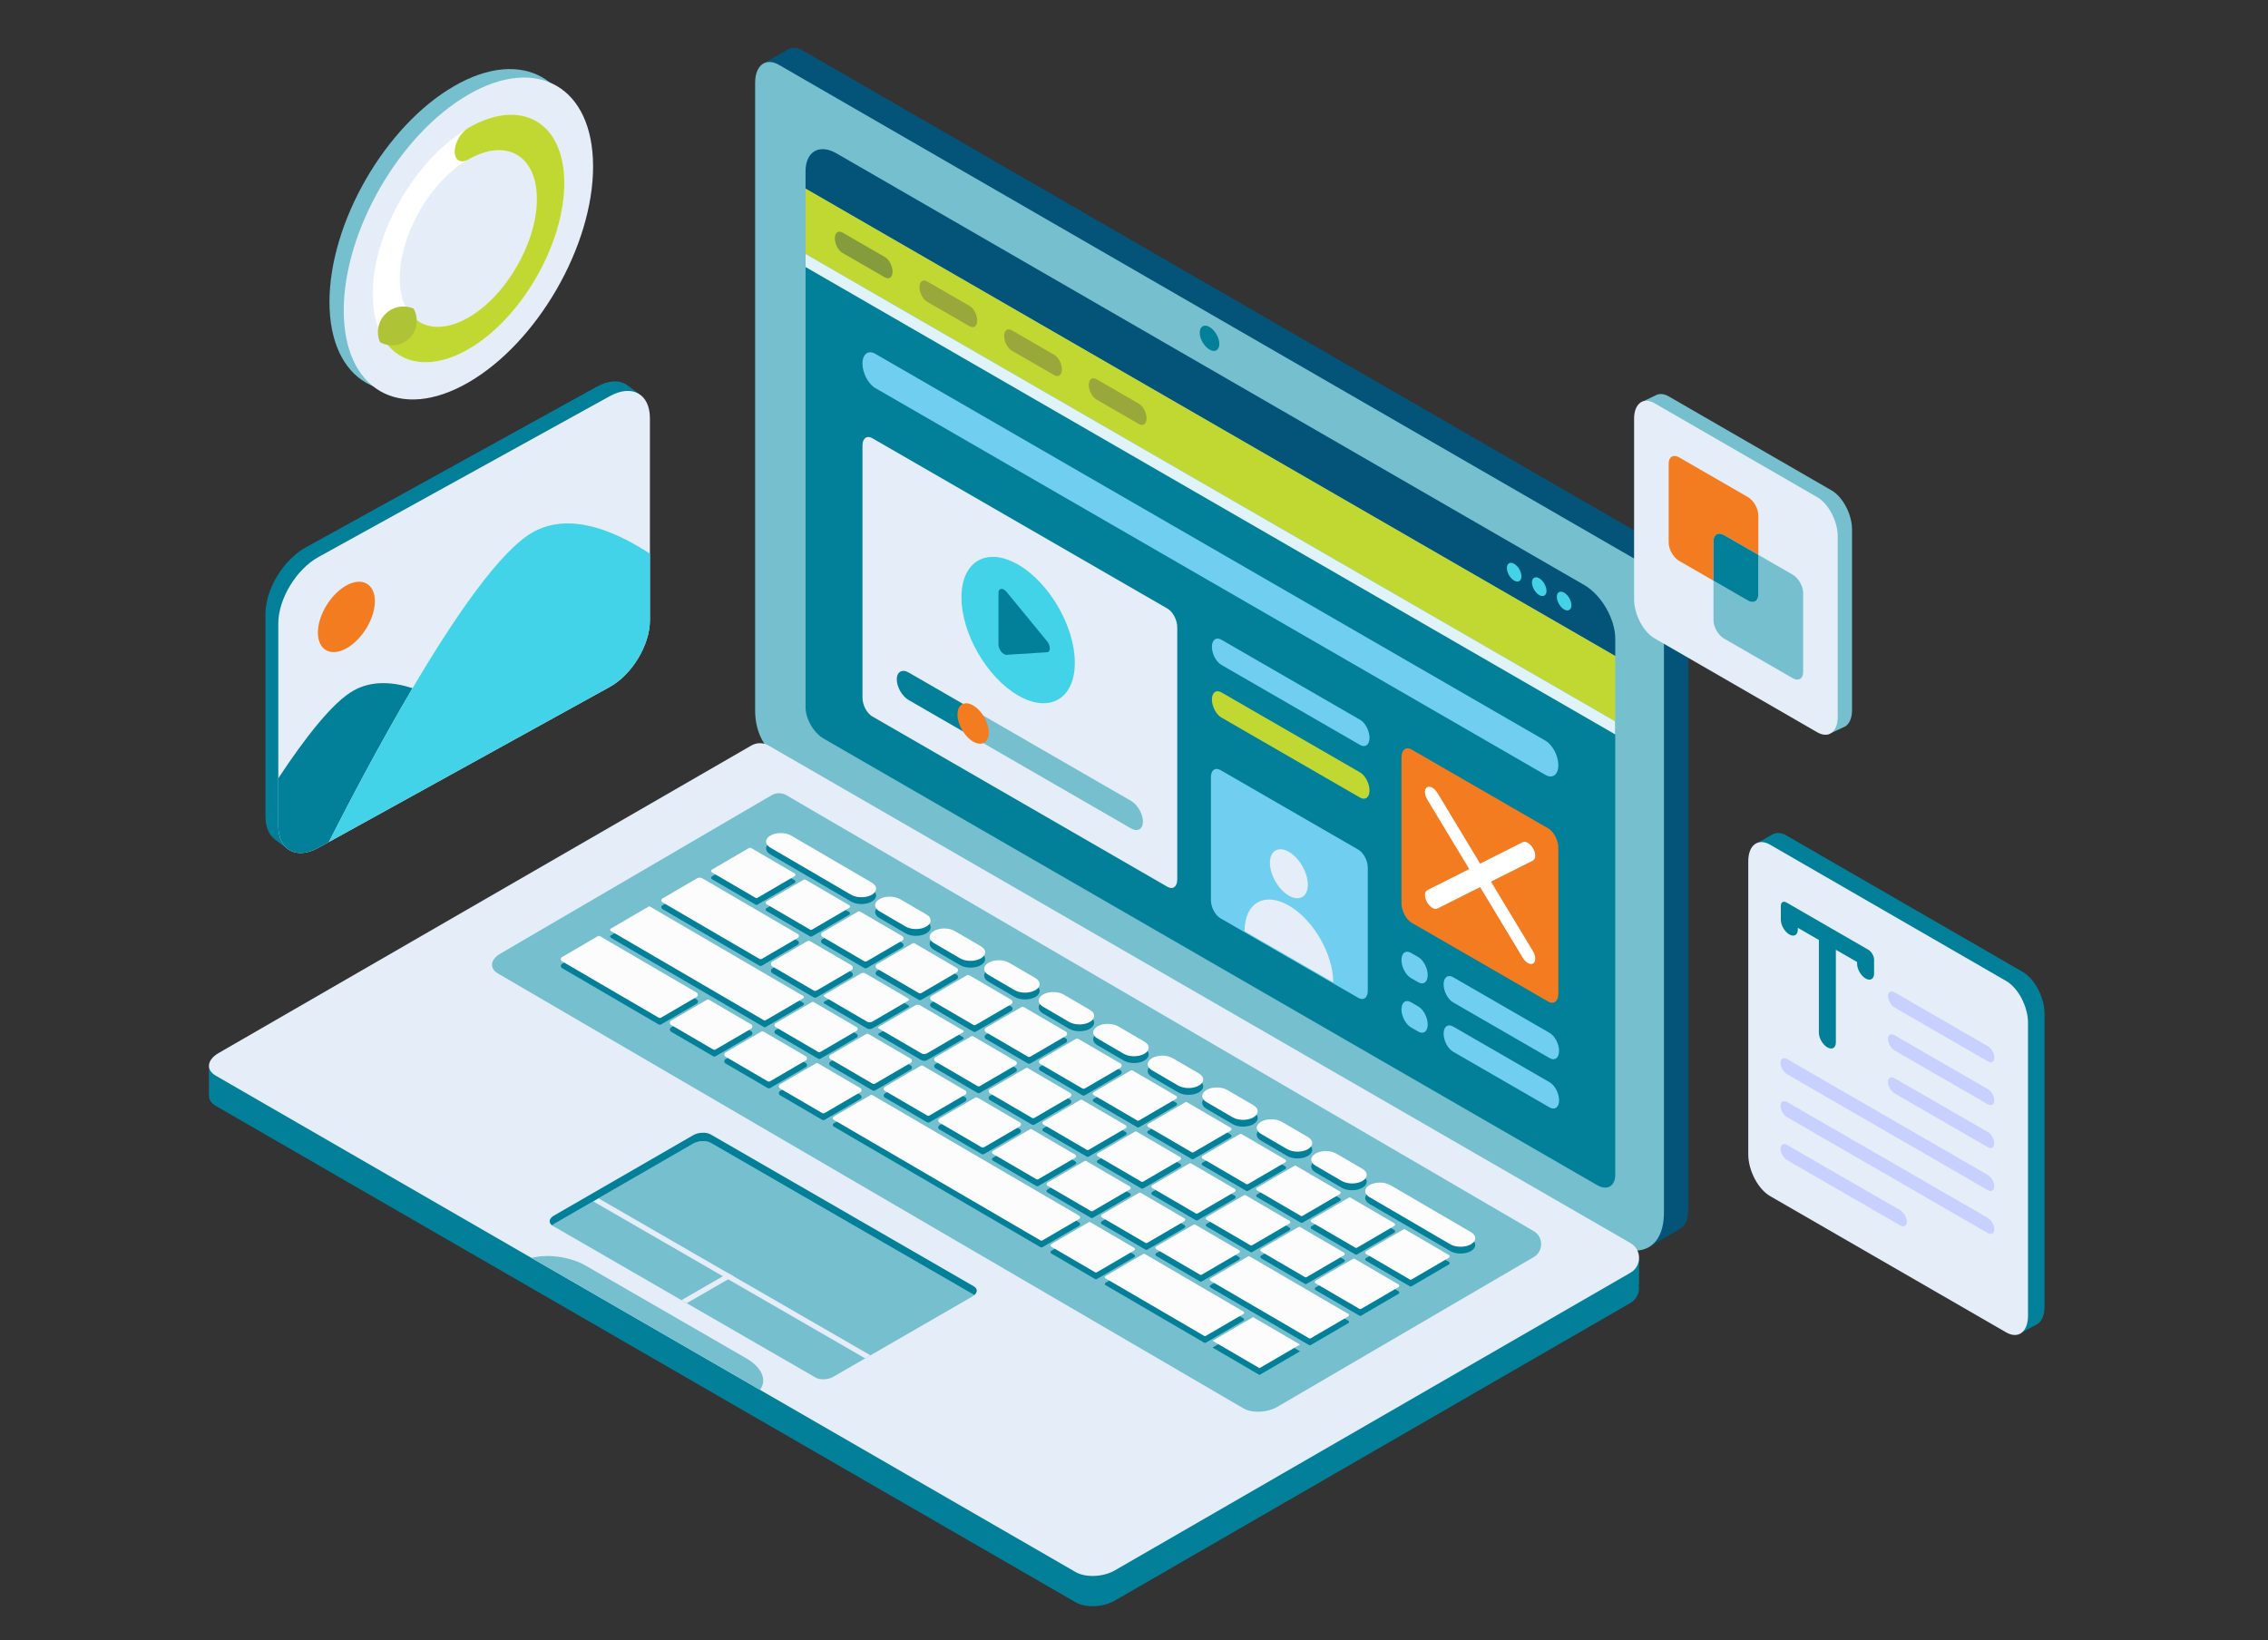 <svg xmlns="http://www.w3.org/2000/svg" id="Layer_1" data-name="Layer 1" viewBox="0 0 794.874 574.886"><rect x="0" y="0" width="794.874" height="574.886" fill="#333333" stroke="none"/><defs><style>      .cls-1 {        fill: #99a83a;      }      .cls-2 {        fill: #028099;      }      .cls-3 {        fill: #e5edf9;      }      .cls-4 {        fill: #035478;      }      .cls-5 {        fill: #fcfcfd;      }      .cls-6 {        fill: #f47c20;      }      .cls-7 {        fill: #849c3c;      }      .cls-8 {        fill: #e0f3f8;      }      .cls-9 {        fill: #fff;      }      .cls-10 {        fill: #76bfce;      }      .cls-11 {        fill: #c7d0ff;      }      .cls-12 {        fill: #70cff1;      }      .cls-13 {        fill: #aec436;      }      .cls-14 {        fill: #43d3e8;      }      .cls-15 {        fill: #c1d832;      }    </style></defs><g><g><path class="cls-4" d="M583.404,192.068L281.532,17.783c-2.037-1.176-3.901-1.273-5.348-.488l-.001-.002-8.93,5.166,10.382,9.847v180.57h0v20.721c0,12.877,8.762,26.824,19.572,33.065l27.573,15.919,13.583,7.842,32.605,18.825,66.951,38.654,4.383,2.531,29.829,17.222,9.022,5.209,4.561,2.634,56.57,32.66,11.704,6.758,15.985,9.229,8.001,12.943,10.424-6.107-.002-.015c3.391-1.857,3.329-4.641,3.329-10.922l0-20.72v-191.356c0-6.127-3.725-13.245-8.321-15.899Z"></path><path class="cls-10" d="M574.846,197.01L272.975,22.724c-4.595-2.653-8.321.163-8.321,6.29l-0,191.356-0,28.549c0,12.876,8.763,18.995,19.572,25.236l27.573,15.92,13.583,7.842,32.605,18.824,66.951,38.654,4.383,2.53,29.829,17.222,9.022,5.209,4.561,2.634,56.57,32.66,34.292,19.799c10.809,6.241,19.572,2.412,19.572-10.465v-20.72h0v-191.355c0-6.128-3.725-13.246-8.321-15.899Z"></path><path class="cls-2" d="M427.345,120.561c0,2.191-1.538,3.078-3.435,1.983-1.897-1.095-3.435-3.759-3.435-5.95s1.538-3.078,3.435-1.983c1.897,1.095,3.435,3.759,3.435,5.95Z"></path><path class="cls-2" d="M574.446,441.501l-22.079-2.989-283.035-163.411c-1.853-1.07-4.135-1.07-5.987,0l-174.371,100.673-15.737-2.131v10.486l.009.005c-.025,1.309.744,2.564,2.36,3.496l301.38,174.001c3.511,2.027,9.644,1.773,13.699-.568l180.769-104.367c2.418-1.396,3.361-4.057,2.85-6.453l.143-.086v-8.658Z"></path><path class="cls-3" d="M571.453,435.735l-54.693-31.578-87.511-50.524-74.655-43.101-85.261-49.226c-1.853-1.07-4.135-1.07-5.988,0l-75.773,43.748-66.641,38.475-44.342,25.6c-4.055,2.341-4.495,5.882-.984,7.909l23.285,13.443,101.201,58.429,176.894,102.129c3.511,2.028,9.644,1.773,13.699-.568l156.221-90.194,24.548-14.173c3.992-2.305,3.992-8.065,0-10.37Z"></path><path class="cls-10" d="M285.841,482.862c1.584.914,4.349.799,6.177-.256l48.804-28.177c.248-.144.461-.299.649-.459-.07-.049-.126-.104-.206-.15l-92.151-53.204c-1.584-.914-4.349-.799-6.177.256l-48.804,28.177c-.248.144-.461.298-.649.459.07.049.126.104.205.15l92.152,53.204Z"></path><path class="cls-10" d="M261.565,476.128l-56.208-32.452c-5.444-3.143-13.161-4.256-19.106-2.755h0l80.087,46.238h0c2.599-3.433.671-7.888-4.773-11.031Z"></path><g><polygon class="cls-3" points="305.073 475.069 207.187 418.554 205.336 419.623 303.221 476.138 305.073 475.069"></polygon><polygon class="cls-3" points="240.691 456.794 257.056 447.346 255.204 446.277 238.84 455.725 240.691 456.794"></polygon></g><path class="cls-2" d="M194.133,429.049l48.804-28.177c1.828-1.056,4.594-1.17,6.177-.256l92.151,53.204c.08.046.135.101.206.15,1.194-1.02,1.163-2.318-.206-3.108l-92.151-53.204c-1.584-.914-4.349-.8-6.177.256l-48.804,28.177c-1.736,1.003-1.982,2.486-.649,3.417.188-.161.4-.315.649-.459Z"></path><g><path class="cls-10" d="M537.536,431.545l-261.909-152.804c-1.606-.937-3.584-.937-5.191,0l-95.093,55.542c-3.515,2.051-3.897,5.153-.853,6.929l261.267,152.429c3.043,1.776,8.361,1.553,11.876-.497l89.903-52.514c3.46-2.019,3.46-7.066,0-9.085Z"></path><g><g><path class="cls-2" d="M477.504,416.324c2.008-1.171,2.008-3.07 0-4.242l-9.181-5.357c-2.008-1.171-5.263-1.171-7.271 0-2.008,1.171-2.008,3.07-0,4.242l9.181,5.357c2.008,1.171,5.263,1.171,7.271-0Z"></path><path class="cls-2" d="M420.188,382.885c2.008-1.171,2.007-3.071-0-4.242l-9.181-5.357c-2.008-1.171-5.264-1.172-7.271-0-2.008,1.171-2.007,3.071 0,4.242l9.181,5.357c2.008,1.171,5.264,1.172,7.271 0Z"></path><path class="cls-2" d="M439.293,394.031c2.008-1.171,2.007-3.071-0-4.242l-9.181-5.357c-2.008-1.171-5.264-1.172-7.271-0-2.008,1.171-2.007,3.071 0,4.242l9.181,5.357c2.008,1.171,5.264,1.172,7.271 0Z"></path><path class="cls-2" d="M458.398,405.178c2.008-1.171,2.007-3.071 0-4.242l-9.182-5.357c-2.008-1.171-5.263-1.171-7.271 0-2.008,1.171-2.008,3.07-0,4.242l9.182,5.357c2.007,1.171,5.263,1.171,7.271-0Z"></path><path class="cls-2" d="M324.66,327.152c2.008-1.171,2.007-3.071-0-4.242l-9.181-5.356c-2.008-1.171-5.264-1.172-7.271-0-2.008,1.171-2.007,3.071 0,4.242l9.181,5.356c2.008,1.171,5.264,1.172,7.271 0Z"></path><path class="cls-2" d="M285.467,308.527l2.486,1.451,10.331,6.027c2.007,1.171,5.263,1.171,7.271-0,2.008-1.171,2.007-3.071 0-4.242l-10.331-6.027-2.486-1.451-15.469-9.025c-2.008-1.171-5.264-1.172-7.271-0-2.008,1.171-2.007,3.071 0,4.242l12.816,7.477,2.654,1.548Z"></path><path class="cls-2" d="M362.871,349.445c2.008-1.171,2.008-3.07 0-4.242l-9.181-5.357c-2.008-1.171-5.263-1.171-7.271 0-2.008,1.171-2.008,3.07-0,4.242l9.181,5.357c2.008,1.171,5.263,1.171,7.271-0Z"></path><path class="cls-2" d="M343.766,338.298c2.008-1.171,2.007-3.071 0-4.242l-9.181-5.357c-2.008-1.171-5.264-1.172-7.271-0-2.008,1.171-2.007,3.071 0,4.242l9.181,5.357c2.007,1.171,5.263,1.171,7.271-0Z"></path><path class="cls-2" d="M401.083,371.738c2.008-1.171,2.007-3.071-0-4.242l-9.182-5.357c-2.007-1.171-5.263-1.171-7.271 0-2.008,1.171-2.007,3.071-0,4.242l9.182,5.357c2.008,1.171,5.264,1.172,7.271 0Z"></path><path class="cls-2" d="M381.976,360.591c2.008-1.171,2.008-3.07 0-4.242l-9.181-5.357c-2.008-1.171-5.263-1.171-7.271 0-2.008,1.171-2.008,3.07-0,4.242l9.181,5.357c2.008,1.171,5.263,1.171,7.271-0Z"></path><path class="cls-2" d="M515.535,438.513c2.008-1.171,2.007-3.071-0-4.242l-9.238-5.39-3.578-2.088-15.47-9.026c-2.007-1.171-5.263-1.171-7.271 0-2.008,1.171-2.007,3.071-0,4.242l12.817,7.478,2.653,1.548,3.578,2.088,9.238,5.39c2.008,1.171,5.264,1.172,7.271 0Z"></path><path class="cls-2" d="M488.709,431.158l-15.412-8.992c-.163-.095-.365-.095-.528,0l-13.151,7.673c-.347.202-.347.703,0,.906l15.412,8.992c.163.095.365.095.528,0l13.151-7.673c.347-.202.347-.703,0-.906Z"></path><path class="cls-2" d="M469.604,420.012l-15.411-8.991c-.163-.095-.365-.095-.528,0l-13.151,7.673c-.347.202-.347.703,0,.906l15.411,8.991c.163.095.365.095.528,0l13.151-7.673c.347-.202.347-.703,0-.906Z"></path><path class="cls-2" d="M373.529,363.959l-14.678-8.563c-.278-.162-.623-.162-.901,0l-12.418,7.245c-.591.345-.591,1.199,0,1.544l14.678,8.563c.278.162.623.162.901,0l12.418-7.245c.591-.345.591-1.199,0-1.544Z"></path><path class="cls-2" d="M326.427,353.039l14.678,8.563c.278.162.623.162.901,0l12.418-7.245c.591-.345.591-1.199,0-1.544l-14.678-8.563c-.278-.162-.623-.162-.901,0l-12.418,7.245c-.591.345-.591,1.199,0,1.544Z"></path><path class="cls-2" d="M268.596,319.299l15.368,8.966c.17.099.38.099.551,0l13.108-7.647c.361-.211.361-.733,0-.944l-15.368-8.966c-.17-.099-.38-.099-.551,0l-13.108,7.647c-.361.211-.361.733,0,.944Z"></path><path class="cls-2" d="M402.356,397.337l15.339,8.949c.175.102.391.102.566,0l13.078-7.63c.371-.217.371-.753,0-.97l-15.339-8.949c-.175-.102-.391-.102-.566,0l-13.078,7.63c-.371.217-.371.753,0,.97Z"></path><path class="cls-2" d="M421.462,408.484l15.338,8.949c.175.102.391.102.566,0l13.078-7.63c.371-.217.371-.753,0-.97l-15.338-8.949c-.175-.102-.391-.102-.566,0l-13.078,7.63c-.371.217-.371.753,0,.97Z"></path><path class="cls-2" d="M392.71,375.15l-14.779-8.622c-.263-.153-.588-.153-.85,0l-12.517,7.303c-.558.326-.558,1.132,0,1.458l14.779,8.622c.263.153.588.153.85,0l12.517-7.303c.558-.326.558-1.132,0-1.458Z"></path><path class="cls-2" d="M412.233,386.54l-15.339-8.949c-.175-.102-.391-.102-.566,0l-13.078,7.63c-.371.217-.371.753,0,.97l15.339,8.949c.175.102.391.102.566,0l13.078-7.63c.371-.217.371-.753,0-.97Z"></path><path class="cls-2" d="M307.321,341.892l14.678,8.564c.278.162.623.162.901,0l12.418-7.245c.591-.345.591-1.199,0-1.544l-14.678-8.564c-.278-.162-.623-.162-.901,0l-12.418,7.245c-.591.345-.591,1.199,0,1.544Z"></path><path class="cls-2" d="M288.216,330.745l14.678,8.564c.278.162.623.162.901,0l12.418-7.245c.591-.345.591-1.199,0-1.544l-14.678-8.564c-.278-.162-.623-.162-.901,0l-12.418,7.245c-.591.345-.591,1.199,0,1.544Z"></path><path class="cls-2" d="M507.815,442.305l-15.412-8.992c-.163-.095-.365-.095-.528,0l-13.151,7.673c-.347.202-.347.703,0,.906l15.412,8.992c.163.095.365.095.528,0l13.151-7.673c.347-.202.347-.703,0-.906Z"></path><path class="cls-2" d="M490.156,452.608l-15.412-8.992c-.163-.095-.365-.095-.528,0l-13.151,7.673c-.347.202-.347.703,0,.906l15.412,8.992c.163.095.365.095.528,0l13.151-7.673c.347-.202.347-.703,0-.906Z"></path><path class="cls-2" d="M278.517,308.527l-15.368-8.966c-.17-.099-.38-.099-.551,0l-13.108,7.647c-.361.211-.361.733,0,.944l15.368,8.966c.17.099.38.099.551,0l13.108-7.647c.361-.211.361-.733,0-.944Z"></path><path class="cls-2" d="M355.944,374.306l-14.777-8.621c-.263-.153-.588-.153-.85,0l-12.517,7.303c-.558.326-.558,1.132,0,1.458l14.777,8.621c.263.153.588.153.85,0l12.517-7.303c.558-.326.558-1.132,0-1.458Z"></path><path class="cls-2" d="M471.05,441.461l-15.412-8.992c-.163-.095-.365-.095-.528,0l-13.151,7.673c-.347.202-.347.703,0,.906l15.412,8.992c.163.095.365.095.528,0l13.151-7.673c.347-.202.347-.703,0-.906Z"></path><path class="cls-2" d="M394.574,396.843l-15.339-8.949c-.175-.102-.391-.102-.566,0l-13.078,7.63c-.371.217-.371.753,0,.97l15.339,8.949c.175.102.391.102.566,0l13.078-7.63c.371-.217.371-.753,0-.97Z"></path><path class="cls-2" d="M403.802,418.787l15.338,8.949c.175.102.391.102.566,0l13.078-7.63c.371-.217.371-.753,0-.97l-15.338-8.949c-.175-.102-.391-.102-.566,0l-13.078,7.63c-.371.217-.371.753,0,.97Z"></path><path class="cls-2" d="M270.703,341.134l14.482,8.449c.309.18.691.18,1.001,0l12.222-7.13c.657-.383.657-1.332,0-1.715l-14.482-8.449c-.309-.18-.691-.18-1.001,0l-12.222,7.13c-.657.383-.657,1.332,0,1.715Z"></path><path class="cls-2" d="M384.696,407.64l15.339,8.949c.175.102.391.102.566,0l13.078-7.63c.371-.217.371-.753,0-.97l-15.339-8.949c-.175-.102-.391-.102-.566,0l-13.078,7.63c-.371.217-.371.753,0,.97Z"></path><path class="cls-2" d="M307.975,362.879l14.944,8.719c.604.352,1.35.352,1.954,0l12.684-7.4c.237-.138.237-.481,0-.619l-15.103-8.812c-.505-.295-1.13-.295-1.635,0l-12.843,7.493c-.237.138-.237.481,0,.619Z"></path><path class="cls-2" d="M451.944,430.315l-15.411-8.991c-.163-.095-.365-.095-.528,0l-13.151,7.673c-.347.202-.347.703,0,.906l15.411,8.991c.163.095.365.095.528,0l13.151-7.673c.347-.202.347-.703,0-.906Z"></path><path class="cls-2" d="M288.869,351.733l14.944,8.719c.604.352,1.35.352,1.954,0l12.684-7.4c.237-.138.237-.481,0-.619l-15.135-8.83c-.486-.284-1.087-.284-1.573,0l-12.875,7.511c-.237.138-.237.481,0,.619Z"></path><path class="cls-2" d="M375.05,385.453l-14.779-8.622c-.263-.153-.588-.153-.85,0l-12.517,7.303c-.558.326-.558,1.132,0,1.458l14.779,8.622c.263.153.588.153.851,0l12.517-7.303c.558-.326.558-1.132,0-1.458Z"></path><path class="cls-2" d="M247.474,327.582l2.654,1.548,16.056,9.368c.245.143.548.143.792,0l12.632-7.37c.52-.303.52-1.055,0-1.358l-15.289-8.92-2.654-1.548-2.198-1.283-13.264-7.738c-.611-.357-1.368-.357-1.979,0l-12.038,7.023c-.52.303-.52,1.055,0,1.358l13.09,7.637,2.198,1.283Z"></path><path class="cls-2" d="M434.284,440.618l-15.411-8.991c-.163-.095-.365-.095-.528,0l-13.151,7.673c-.347.202-.347.703,0,.906l15.411,8.991c.163.095.365.095.528,0l13.151-7.673c.347-.202.347-.703,0-.906Z"></path><path class="cls-2" d="M376.914,407.147l-15.339-8.949c-.175-.102-.391-.102-.566,0l-13.077,7.63c-.371.217-.371.753,0,.97l15.339,8.949c.175.102.391.102.566,0l13.077-7.63c.371-.217.371-.753,0-.97Z"></path><path class="cls-2" d="M386.143,429.09l15.338,8.949c.175.102.391.102.566,0l13.077-7.63c.371-.217.371-.753,0-.97l-15.338-8.949c-.175-.102-.391-.102-.566,0l-13.077,7.63c-.371.217-.371.753,0,.97Z"></path><path class="cls-2" d="M367.037,417.943l15.339,8.949c.175.102.391.102.566,0l13.077-7.63c.371-.217.371-.753,0-.97l-15.339-8.949c-.175-.102-.391-.102-.566,0l-13.077,7.63c-.371.217-.371.753,0,.97Z"></path><path class="cls-2" d="M357.39,395.756l-14.779-8.622c-.263-.153-.588-.153-.85,0l-12.517,7.303c-.558.326-.558,1.132,0,1.458l14.779,8.622c.263.153.588.153.85,0l12.517-7.303c.558-.326.558-1.132,0-1.458Z"></path><path class="cls-2" d="M271.789,362.374l14.964,8.73c.234.136.523.136.756,0l12.703-7.411c.496-.289.496-1.007,0-1.296l-14.964-8.73c-.234-.136-.523-.136-.756,0l-12.703,7.411c-.496.289-.496,1.007,0,1.296Z"></path><path class="cls-2" d="M338.284,384.609l-14.777-8.621c-.263-.153-.588-.153-.851,0l-12.517,7.303c-.558.326-.558,1.132,0,1.458l14.777,8.621c.263.153.588.153.85,0l12.517-7.303c.558-.326.558-1.132,0-1.458Z"></path><path class="cls-2" d="M291.034,373.602l14.777,8.621c.263.153.588.153.85,0l12.517-7.303c.558-.326.558-1.132,0-1.458l-14.777-8.621c-.263-.153-.588-.153-.85,0l-12.517,7.303c-.558.326-.558,1.132,0,1.458Z"></path><path class="cls-2" d="M263.112,340.752l-16.452-9.599-2.654-1.548-5.778-3.371-10.432-6.086c-.149-.087-.334-.087-.483,0l-13.24,7.725c-.317.185-.317.643,0,.828l9.964,5.813,5.778,3.371,2.654,1.548,16.452,9.599,2.653,1.548,16.211,9.458c.149.087.334.087.483,0l13.24-7.725c.317-.185.317-.643,0-.828l-15.743-9.185-2.653-1.548Z"></path><path class="cls-2" d="M454.166,452.217l-5.091-2.97-11.13-6.494c-.143-.083-.32-.083-.463,0l-13.28,7.748c-.304.177-.304.616,0,.793l10.682,6.232,5.091,2.97,2.654,1.548,16.221,9.464c.143.083.32.083.463,0l13.28-7.748c.304-.177.304-.616,0-.793l-15.773-9.202-2.654-1.548Z"></path><path class="cls-2" d="M235.209,361.639l14.716,8.585c.273.159.61.159.882,0l12.455-7.266c.579-.338.579-1.174,0-1.512l-14.716-8.585c-.273-.159-.61-.159-.882,0l-12.455,7.266c-.579.338-.579,1.174,0,1.512Z"></path><path class="cls-2" d="M368.428,439.361l15.412,8.992c.163.095.365.095.528,0l13.151-7.673c.347-.202.347-.703,0-.906l-15.412-8.992c-.163-.095-.365-.095-.528,0l-13.151,7.673c-.347.202-.347.703,0,.906Z"></path><path class="cls-2" d="M273.374,383.905l14.777,8.621c.263.153.588.153.85,0l12.517-7.303c.558-.326.558-1.132,0-1.458l-14.777-8.621c-.263-.153-.588-.153-.85,0l-12.517,7.303c-.558.326-.558,1.132,0,1.458Z"></path><path class="cls-2" d="M254.261,372.754l14.788,8.628c.261.152.584.152.845,0l12.527-7.309c.555-.324.555-1.125,0-1.449l-14.788-8.628c-.261-.152-.584-.152-.845,0l-12.527,7.309c-.555.324-.555,1.125,0,1.449Z"></path><path class="cls-2" d="M417.401,451.374l-2.452-1.431-13.768-8.033c-.143-.083-.32-.083-.463,0l-13.281,7.748c-.304.177-.304.616,0,.793l13.32,7.771,2.452,1.431,18.874,11.011c.143.083.32.083.463,0l13.281-7.748c.304-.177.304-.616,0-.793l-15.773-9.202-2.653-1.548Z"></path><polygon class="cls-2" points="424.968 472.348 441.421 481.947 455.612 473.667 439.16 464.068 424.968 472.348"></polygon><path class="cls-2" d="M360.085,417.935l-16.453-9.599-2.652-1.547-16.453-9.599-2.654-1.548-8.226-4.799-7.911-4.615c-.195-.114-.436-.114-.631,0l-12.95,7.555c-.414.242-.414.84,0,1.081l7.299,4.259,8.226,4.799,2.654,1.548,16.453,9.599,2.652,1.547,16.453,9.599,18.79,10.962c.195.114.436.114.631,0l12.95-7.555c.414-.242.414-.84,0-1.081l-15.526-9.058-2.652-1.547Z"></path><path class="cls-2" d="M226.347,339.908l-1.84-1.074-14.175-8.27c-.269-.157-.603-.157-.872,0l-12.475,7.278c-.572.334-.572,1.161,0,1.495l13.33,7.777,1.84,1.074,18.67,10.892c.269.157.603.157.872,0l12.475-7.278c.572-.334.572-1.161,0-1.495l-15.171-8.851-2.654-1.548Z"></path></g><g><path class="cls-5" d="M477.504,413.945c2.008-1.171,2.008-3.07 0-4.242l-9.181-5.357c-2.008-1.171-5.263-1.171-7.271 0-2.008,1.171-2.008,3.07-0,4.242l9.181,5.357c2.008,1.171,5.263,1.171,7.271-0Z"></path><path class="cls-5" d="M420.188,380.506c2.008-1.171,2.007-3.071-0-4.242l-9.181-5.357c-2.008-1.171-5.264-1.172-7.271-0-2.008,1.171-2.007,3.071 0,4.242l9.181,5.357c2.008,1.171,5.264,1.172,7.271 0Z"></path><path class="cls-5" d="M439.293,391.653c2.008-1.171,2.007-3.071-0-4.242l-9.181-5.357c-2.008-1.171-5.264-1.172-7.271-0-2.008,1.171-2.007,3.071 0,4.242l9.181,5.357c2.008,1.171,5.264,1.172,7.271 0Z"></path><path class="cls-5" d="M458.398,402.799c2.008-1.171,2.007-3.071 0-4.242l-9.182-5.357c-2.008-1.171-5.263-1.171-7.271 0-2.008,1.171-2.008,3.07-0,4.242l9.182,5.357c2.007,1.171,5.263,1.171,7.271-0Z"></path><path class="cls-5" d="M324.66,324.773c2.008-1.171,2.007-3.071-0-4.242l-9.181-5.356c-2.008-1.171-5.264-1.172-7.271-0-2.008,1.171-2.007,3.071 0,4.242l9.181,5.356c2.008,1.171,5.264,1.172,7.271 0Z"></path><path class="cls-5" d="M285.467,306.149l2.486,1.451,10.331,6.027c2.007,1.171,5.263,1.171,7.271-0,2.008-1.171,2.007-3.071 0-4.242l-10.331-6.027-2.486-1.451-15.469-9.025c-2.008-1.171-5.264-1.172-7.271-0-2.008,1.171-2.007,3.071 0,4.242l12.816,7.477,2.654,1.548Z"></path><path class="cls-5" d="M362.871,347.066c2.008-1.171,2.008-3.07 0-4.242l-9.181-5.357c-2.008-1.171-5.263-1.171-7.271 0-2.008,1.171-2.008,3.07-0,4.242l9.181,5.357c2.008,1.171,5.263,1.171,7.271-0Z"></path><path class="cls-5" d="M343.766,335.92c2.008-1.171,2.007-3.071 0-4.242l-9.181-5.357c-2.008-1.171-5.264-1.172-7.271-0-2.008,1.171-2.007,3.071 0,4.242l9.181,5.357c2.007,1.171,5.263,1.171,7.271-0Z"></path><path class="cls-5" d="M401.083,369.36c2.008-1.171,2.007-3.071-0-4.242l-9.182-5.357c-2.007-1.171-5.263-1.171-7.271 0-2.008,1.171-2.007,3.071-0,4.242l9.182,5.357c2.008,1.171,5.264,1.172,7.271 0Z"></path><path class="cls-5" d="M381.976,358.212c2.008-1.171,2.008-3.07 0-4.242l-9.181-5.357c-2.008-1.171-5.263-1.171-7.271 0-2.008,1.171-2.008,3.07-0,4.242l9.181,5.357c2.008,1.171,5.263,1.171,7.271-0Z"></path><path class="cls-5" d="M515.535,436.134c2.008-1.171,2.007-3.071-0-4.242l-9.238-5.39-3.578-2.088-15.47-9.026c-2.007-1.171-5.263-1.171-7.271 0-2.008,1.171-2.007,3.071-0,4.242l12.817,7.478,2.653,1.548,3.578,2.088,9.238,5.39c2.008,1.171,5.264,1.172,7.271 0Z"></path><path class="cls-5" d="M488.709,428.78l-15.412-8.992c-.163-.095-.365-.095-.528,0l-13.151,7.673c-.347.202-.347.703,0,.906l15.412,8.992c.163.095.365.095.528,0l13.151-7.673c.347-.202.347-.703,0-.906Z"></path><path class="cls-5" d="M469.604,417.633l-15.411-8.991c-.163-.095-.365-.095-.528,0l-13.151,7.673c-.347.202-.347.703,0,.906l15.411,8.991c.163.095.365.095.528,0l13.151-7.673c.347-.202.347-.703,0-.906Z"></path><path class="cls-5" d="M373.529,361.581l-14.678-8.563c-.278-.162-.623-.162-.901,0l-12.418,7.245c-.591.345-.591,1.199,0,1.544l14.678,8.563c.278.162.623.162.901,0l12.418-7.245c.591-.345.591-1.199,0-1.544Z"></path><path class="cls-5" d="M326.427,350.66l14.678,8.563c.278.162.623.162.901,0l12.418-7.245c.591-.345.591-1.199,0-1.544l-14.678-8.563c-.278-.162-.623-.162-.901,0l-12.418,7.245c-.591.345-.591,1.199,0,1.544Z"></path><path class="cls-5" d="M268.596,316.92l15.368,8.966c.17.099.38.099.551,0l13.108-7.647c.361-.211.361-.733,0-.944l-15.368-8.966c-.17-.099-.38-.099-.551,0l-13.108,7.647c-.361.211-.361.733,0,.944Z"></path><path class="cls-5" d="M402.356,394.959l15.339,8.949c.175.102.391.102.566,0l13.078-7.63c.371-.217.371-.753,0-.97l-15.339-8.949c-.175-.102-.391-.102-.566,0l-13.078,7.63c-.371.217-.371.753,0,.97Z"></path><path class="cls-5" d="M421.462,406.106l15.338,8.949c.175.102.391.102.566,0l13.078-7.63c.371-.217.371-.753,0-.97l-15.338-8.949c-.175-.102-.391-.102-.566,0l-13.078,7.63c-.371.217-.371.753,0,.97Z"></path><path class="cls-5" d="M392.71,372.772l-14.779-8.622c-.263-.153-.588-.153-.85,0l-12.517,7.303c-.558.326-.558,1.132,0,1.458l14.779,8.622c.263.153.588.153.85,0l12.517-7.303c.558-.326.558-1.132,0-1.458Z"></path><path class="cls-5" d="M412.233,384.162l-15.339-8.949c-.175-.102-.391-.102-.566,0l-13.078,7.63c-.371.217-.371.753,0,.97l15.339,8.949c.175.102.391.102.566,0l13.078-7.63c.371-.217.371-.753,0-.97Z"></path><path class="cls-5" d="M307.321,339.513l14.678,8.564c.278.162.623.162.901,0l12.418-7.245c.591-.345.591-1.199,0-1.544l-14.678-8.564c-.278-.162-.623-.162-.901,0l-12.418,7.245c-.591.345-.591,1.199,0,1.544Z"></path><path class="cls-5" d="M288.216,328.367l14.678,8.564c.278.162.623.162.901,0l12.418-7.245c.591-.345.591-1.199,0-1.544l-14.678-8.564c-.278-.162-.623-.162-.901,0l-12.418,7.245c-.591.345-.591,1.199,0,1.544Z"></path><path class="cls-5" d="M507.815,439.927l-15.412-8.992c-.163-.095-.365-.095-.528,0l-13.151,7.673c-.347.202-.347.703,0,.906l15.412,8.992c.163.095.365.095.528,0l13.151-7.673c.347-.202.347-.703,0-.906Z"></path><path class="cls-5" d="M490.156,450.23l-15.412-8.992c-.163-.095-.365-.095-.528,0l-13.151,7.673c-.347.202-.347.703,0,.906l15.412,8.992c.163.095.365.095.528,0l13.151-7.673c.347-.202.347-.703,0-.906Z"></path><path class="cls-5" d="M278.517,306.149l-15.368-8.966c-.17-.099-.38-.099-.551,0l-13.108,7.647c-.361.211-.361.733,0,.944l15.368,8.966c.17.099.38.099.551,0l13.108-7.647c.361-.211.361-.733,0-.944Z"></path><path class="cls-5" d="M355.944,371.927l-14.777-8.621c-.263-.153-.588-.153-.85,0l-12.517,7.303c-.558.326-.558,1.132,0,1.458l14.777,8.621c.263.153.588.153.85,0l12.517-7.303c.558-.326.558-1.132,0-1.458Z"></path><path class="cls-5" d="M471.05,439.083l-15.412-8.992c-.163-.095-.365-.095-.528,0l-13.151,7.673c-.347.202-.347.703,0,.906l15.412,8.992c.163.095.365.095.528,0l13.151-7.673c.347-.202.347-.703,0-.906Z"></path><path class="cls-5" d="M394.574,394.465l-15.339-8.949c-.175-.102-.391-.102-.566,0l-13.078,7.63c-.371.217-.371.753,0,.97l15.339,8.949c.175.102.391.102.566,0l13.078-7.63c.371-.217.371-.753,0-.97Z"></path><path class="cls-5" d="M403.802,416.409l15.338,8.949c.175.102.391.102.566,0l13.078-7.63c.371-.217.371-.753,0-.97l-15.338-8.949c-.175-.102-.391-.102-.566,0l-13.078,7.63c-.371.217-.371.753,0,.97Z"></path><path class="cls-5" d="M270.703,338.755l14.482,8.449c.309.18.691.18,1.001,0l12.222-7.13c.657-.383.657-1.332,0-1.715l-14.482-8.449c-.309-.18-.691-.18-1.001,0l-12.222,7.13c-.657.383-.657,1.332,0,1.715Z"></path><path class="cls-5" d="M384.696,405.262l15.339,8.949c.175.102.391.102.566,0l13.078-7.63c.371-.217.371-.753,0-.97l-15.339-8.949c-.175-.102-.391-.102-.566,0l-13.078,7.63c-.371.217-.371.753,0,.97Z"></path><path class="cls-5" d="M307.975,360.501l14.944,8.719c.604.352,1.35.352,1.954,0l12.684-7.4c.237-.138.237-.481,0-.619l-15.103-8.812c-.505-.295-1.13-.295-1.635,0l-12.843,7.493c-.237.138-.237.481,0,.619Z"></path><path class="cls-5" d="M451.944,427.936l-15.411-8.991c-.163-.095-.365-.095-.528,0l-13.151,7.673c-.347.202-.347.703,0,.906l15.411,8.991c.163.095.365.095.528,0l13.151-7.673c.347-.202.347-.703,0-.906Z"></path><path class="cls-5" d="M288.869,349.354l14.944,8.719c.604.352,1.35.352,1.954,0l12.684-7.4c.237-.138.237-.481,0-.619l-15.135-8.83c-.486-.284-1.087-.284-1.573,0l-12.875,7.511c-.237.138-.237.481,0,.619Z"></path><path class="cls-5" d="M375.05,383.075l-14.779-8.622c-.263-.153-.588-.153-.85,0l-12.517,7.303c-.558.326-.558,1.132,0,1.458l14.779,8.622c.263.153.588.153.851,0l12.517-7.303c.558-.326.558-1.132,0-1.458Z"></path><path class="cls-5" d="M247.474,325.203l2.654,1.548,16.056,9.368c.245.143.548.143.792,0l12.632-7.37c.52-.303.52-1.055,0-1.358l-15.289-8.92-2.654-1.548-2.198-1.283-13.264-7.738c-.611-.357-1.368-.357-1.979,0l-12.038,7.023c-.52.303-.52,1.055,0,1.358l13.09,7.637,2.198,1.283Z"></path><path class="cls-5" d="M434.284,438.239l-15.411-8.991c-.163-.095-.365-.095-.528,0l-13.151,7.673c-.347.202-.347.703,0,.906l15.411,8.991c.163.095.365.095.528,0l13.151-7.673c.347-.202.347-.703,0-.906Z"></path><path class="cls-5" d="M376.914,404.768l-15.339-8.949c-.175-.102-.391-.102-.566,0l-13.077,7.63c-.371.217-.371.753,0,.97l15.339,8.949c.175.102.391.102.566,0l13.077-7.63c.371-.217.371-.753,0-.97Z"></path><path class="cls-5" d="M386.143,426.712l15.338,8.949c.175.102.391.102.566,0l13.077-7.63c.371-.217.371-.753,0-.97l-15.338-8.949c-.175-.102-.391-.102-.566,0l-13.077,7.63c-.371.217-.371.753,0,.97Z"></path><path class="cls-5" d="M367.037,415.565l15.339,8.949c.175.102.391.102.566,0l13.077-7.63c.371-.217.371-.753,0-.97l-15.339-8.949c-.175-.102-.391-.102-.566,0l-13.077,7.63c-.371.217-.371.753,0,.97Z"></path><path class="cls-5" d="M357.39,393.378l-14.779-8.622c-.263-.153-.588-.153-.85,0l-12.517,7.303c-.558.326-.558,1.132,0,1.458l14.779,8.622c.263.153.588.153.85,0l12.517-7.303c.558-.326.558-1.132,0-1.458Z"></path><path class="cls-5" d="M271.789,359.995l14.964,8.73c.234.136.523.136.756,0l12.703-7.411c.496-.289.496-1.007,0-1.296l-14.964-8.73c-.234-.136-.523-.136-.756,0l-12.703,7.411c-.496.289-.496,1.007,0,1.296Z"></path><path class="cls-5" d="M338.284,382.23l-14.777-8.621c-.263-.153-.588-.153-.851,0l-12.517,7.303c-.558.326-.558,1.132,0,1.458l14.777,8.621c.263.153.588.153.85,0l12.517-7.303c.558-.326.558-1.132,0-1.458Z"></path><path class="cls-5" d="M291.034,371.223l14.777,8.621c.263.153.588.153.85,0l12.517-7.303c.558-.326.558-1.132,0-1.458l-14.777-8.621c-.263-.153-.588-.153-.85,0l-12.517,7.303c-.558.326-.558,1.132,0,1.458Z"></path><path class="cls-5" d="M263.112,338.373l-16.452-9.599-2.654-1.548-5.778-3.371-10.432-6.086c-.149-.087-.334-.087-.483,0l-13.24,7.725c-.317.185-.317.643,0,.828l9.964,5.813,5.778,3.371,2.654,1.548,16.452,9.599,2.653,1.548,16.211,9.458c.149.087.334.087.483,0l13.24-7.725c.317-.185.317-.643,0-.828l-15.743-9.185-2.653-1.548Z"></path><path class="cls-5" d="M454.166,449.839l-5.091-2.97-11.13-6.494c-.143-.083-.32-.083-.463,0l-13.28,7.748c-.304.177-.304.616,0,.793l10.682,6.232,5.091,2.97,2.654,1.548,16.221,9.464c.143.083.32.083.463,0l13.28-7.748c.304-.177.304-.616,0-.793l-15.773-9.202-2.654-1.548Z"></path><path class="cls-5" d="M235.209,359.26l14.716,8.585c.273.159.61.159.882,0l12.455-7.266c.579-.338.579-1.174,0-1.512l-14.716-8.585c-.273-.159-.61-.159-.882,0l-12.455,7.266c-.579.338-.579,1.174,0,1.512Z"></path><path class="cls-5" d="M368.428,436.983l15.412,8.992c.163.095.365.095.528,0l13.151-7.673c.347-.202.347-.703,0-.906l-15.412-8.992c-.163-.095-.365-.095-.528,0l-13.151,7.673c-.347.202-.347.703,0,.906Z"></path><path class="cls-5" d="M273.374,381.526l14.777,8.621c.263.153.588.153.85,0l12.517-7.303c.558-.326.558-1.132,0-1.458l-14.777-8.621c-.263-.153-.588-.153-.85,0l-12.517,7.303c-.558.326-.558,1.132,0,1.458Z"></path><path class="cls-5" d="M254.261,370.375l14.788,8.628c.261.152.584.152.845,0l12.527-7.309c.555-.324.555-1.125,0-1.449l-14.788-8.628c-.261-.152-.584-.152-.845,0l-12.527,7.309c-.555.324-.555,1.125,0,1.449Z"></path><path class="cls-5" d="M417.401,448.995l-2.452-1.431-13.768-8.033c-.143-.083-.32-.083-.463,0l-13.281,7.748c-.304.177-.304.616,0,.793l13.32,7.771,2.452,1.431,18.874,11.011c.143.083.32.083.463,0l13.281-7.748c.304-.177.304-.616,0-.793l-15.773-9.202-2.653-1.548Z"></path><polygon class="cls-5" points="424.968 469.97 441.421 479.568 455.612 471.289 439.16 461.69 424.968 469.97"></polygon><path class="cls-5" d="M360.085,415.556l-16.453-9.599-2.652-1.547-16.453-9.599-2.654-1.548-8.226-4.799-7.911-4.615c-.195-.114-.436-.114-.631,0l-12.95,7.555c-.414.242-.414.84,0,1.081l7.299,4.259,8.226,4.799,2.654,1.548,16.453,9.599,2.652,1.547,16.453,9.599,18.79,10.962c.195.114.436.114.631,0l12.95-7.555c.414-.242.414-.84,0-1.081l-15.526-9.058-2.652-1.547Z"></path><path class="cls-5" d="M226.347,337.53l-1.84-1.074-14.175-8.27c-.269-.157-.603-.157-.872,0l-12.475,7.278c-.572.334-.572,1.161,0,1.495l13.33,7.777,1.84,1.074,18.67,10.892c.269.157.603.157.872,0l12.475-7.278c.572-.334.572-1.161,0-1.495l-15.171-8.851-2.654-1.548Z"></path></g></g></g></g><g><g><path class="cls-4" d="M566.102,223.864c0-6.92-4.859-15.335-10.852-18.796L293.176,53.759c-5.993-3.46-10.852-.655-10.852,6.265v6.095l283.778,163.839v-6.095Z"></path><path class="cls-2" d="M282.324,89.001v158.922c0,4.038,2.834,8.946,6.331,10.965l271.117,156.529c3.496,2.019,6.331.383,6.331-3.655v-158.922L282.324,89.001Z"></path><polygon class="cls-15" points="566.102 229.958 282.324 66.118 282.324 89.001 566.102 252.84 566.102 229.958"></polygon></g><g><path class="cls-14" d="M528.125,199.096c0,1.624,1.14,3.599,2.547,4.411,1.407.812,2.547.154,2.547-1.47s-1.14-3.599-2.547-4.411c-1.407-.812-2.547-.154-2.547,1.47Z"></path><path class="cls-14" d="M536.912,204.169c0,1.624,1.14,3.599,2.547,4.411,1.407.812,2.547.154,2.547-1.47s-1.14-3.599-2.547-4.411c-1.407-.812-2.547-.154-2.547,1.47Z"></path><path class="cls-14" d="M545.638,209.208c0,1.624,1.14,3.599,2.547,4.411,1.407.812,2.547.154,2.547-1.47s-1.14-3.599-2.547-4.411c-1.407-.812-2.547-.154-2.547,1.47Z"></path></g><path class="cls-7" d="M310.154,90.109l-14.895-8.6c-1.477-.853-2.675.052-2.675,2.022v0c0,1.97,1.198,4.258,2.675,5.111l14.895,8.6c1.477.853,2.675-.052,2.675-2.022h0c0-1.97-1.198-4.258-2.675-5.111Z"></path><path class="cls-1" d="M339.823,107.239l-14.895-8.6c-1.477-.853-2.675.052-2.675,2.022h0c0,1.97,1.198,4.258,2.675,5.111l14.895,8.6c1.477.853,2.675-.052,2.675-2.022v-0c0-1.97-1.198-4.258-2.675-5.111Z"></path><path class="cls-1" d="M369.492,124.368l-14.895-8.6c-1.477-.853-2.675.052-2.675,2.022h0c0,1.97,1.198,4.258,2.675,5.111l14.895,8.6c1.477.853,2.675-.052,2.675-2.022h0c0-1.97-1.198-4.258-2.675-5.111Z"></path><path class="cls-1" d="M399.161,141.498l-14.895-8.6c-1.477-.853-2.675.052-2.675,2.022v0c0,1.97,1.198,4.258,2.675,5.111l14.895,8.6c1.477.853,2.675-.052,2.675-2.022h0c0-1.97-1.198-4.258-2.675-5.111Z"></path><g><polygon class="cls-8" points="566.102 257.433 318.3 114.364 318.3 109.762 566.102 252.831 566.102 257.433"></polygon><polygon class="cls-8" points="318.595 114.534 282.324 93.593 282.324 88.991 318.595 109.933 318.595 114.534"></polygon></g><path class="cls-12" d="M541.653,271.628l-234.88-135.608c-2.484-1.434-4.497-5.281-4.497-8.593h0c0-3.312,2.014-4.834,4.497-3.4l234.88,135.608c2.484,1.434,4.497,5.281,4.497,8.593h0c0,3.312-2.014,4.834-4.497,3.4Z"></path><path class="cls-3" d="M409.18,310.854l-103.49-59.75c-1.885-1.088-3.414-4.009-3.414-6.522v-88.419c0-2.514,1.528-3.669,3.414-2.581l103.49,59.75c1.885,1.088,3.414,4.009,3.414,6.522v88.419c0,2.514-1.528,3.669-3.414,2.581Z"></path><path class="cls-6" d="M542.577,351.05l-47.825-27.612c-1.973-1.139-3.573-4.196-3.573-6.827v-51.172c0-2.631,1.6-3.841,3.573-2.701l47.825,27.612c1.973,1.139,3.573,4.196,3.573,6.827v51.172c0,2.631-1.6,3.841-3.573,2.701Z"></path><path class="cls-12" d="M476.066,349.779l-48.361-27.921c-1.826-1.054-3.306-3.882-3.306-6.316v-43.136c0-2.434,1.48-3.553,3.306-2.499l48.361,27.921c1.826,1.054,3.306,3.882,3.306,6.316v43.136c0,2.434-1.48,3.553-3.306,2.499Z"></path><path class="cls-12" d="M428.051,233.049l48.621,28.071c1.827,1.055,3.308-.065,3.308-2.501v-0c0-2.436-1.481-5.266-3.308-6.321l-48.621-28.071c-1.827-1.055-3.308.065-3.308,2.501h0c0,2.436,1.481,5.266,3.308,6.321Z"></path><path class="cls-15" d="M428.051,251.5l48.621,28.071c1.827,1.055,3.308-.065,3.308-2.501v-0c0-2.436-1.481-5.266-3.308-6.321l-48.621-28.071c-1.827-1.055-3.308.065-3.308,2.501h0c0,2.436,1.481,5.266,3.308,6.321Z"></path><g><path class="cls-12" d="M509.257,351.341l33.851,19.544c1.827,1.055,3.308-.065,3.308-2.501h0c0-2.436-1.481-5.266-3.308-6.321l-33.851-19.544c-1.827-1.055-3.308.065-3.308,2.501h0c0,2.436,1.481,5.266,3.308,6.321Z"></path><path class="cls-12" d="M494.487,342.814l2.577,1.488c1.827,1.055,3.308-.065,3.308-2.501v-0c0-2.436-1.481-5.266-3.308-6.321l-2.577-1.488c-1.827-1.055-3.308.065-3.308,2.501v0c0,2.436,1.481,5.266,3.308,6.321Z"></path></g><g><path class="cls-12" d="M509.257,368.633l33.851,19.544c1.827,1.055,3.308-.065,3.308-2.501v-0c0-2.436-1.481-5.266-3.308-6.321l-33.851-19.544c-1.827-1.055-3.308.065-3.308,2.501v0c0,2.436,1.481,5.266,3.308,6.321Z"></path><path class="cls-12" d="M494.487,360.106l2.577,1.488c1.827,1.055,3.308-.065,3.308-2.501h0c0-2.436-1.481-5.266-3.308-6.321l-2.577-1.488c-1.827-1.055-3.308.065-3.308,2.501h0c0,2.436,1.481,5.266,3.308,6.321Z"></path></g><g><path class="cls-9" d="M535.46,337.544c-.636-.367-1.274-1.004-1.775-1.834l-33.445-55.428c-1.048-1.738-1.103-3.669-.123-4.315.98-.644,2.625.242,3.675,1.98l33.445,55.428c1.048,1.738,1.103,3.669.123,4.315-.512.337-1.206.255-1.9-.146Z"></path><path class="cls-9" d="M502.017,318.235c-.695-.401-1.388-1.121-1.9-2.048-.98-1.777-.925-3.645.123-4.173l33.445-16.809c1.05-.525,2.695.488,3.675,2.264.98,1.777.925,3.645-.123,4.173l-33.445,16.809c-.502.251-1.14.151-1.775-.216Z"></path></g><g><path class="cls-3" d="M458.364,310.103c0,4.238-2.975,5.955-6.645,3.837-3.67-2.119-6.645-7.272-6.645-11.51s2.975-5.955,6.645-3.837c3.67,2.119,6.645,7.272,6.645,11.51Z"></path><path class="cls-3" d="M451.719,317.427c-8.577-4.952-15.531-.938-15.531,8.966l31.062,17.933c0-9.904-6.953-21.948-15.531-26.9Z"></path></g><g><g><path class="cls-14" d="M376.701,232.314c0-12.669-8.895-28.075-19.867-34.41s-19.867-1.2-19.867,11.47,8.895,28.075,19.867,34.41c10.972,6.335,19.867,1.2,19.867-11.47Z"></path><path class="cls-2" d="M352.791,229.532c-1.281.082-2.854-1.896-2.854-3.588v-18.167c0-1.692,1.574-1.852,2.854-.292l14.164,17.261c1.318,1.606,1.318,3.795,0,3.879l-14.164.906Z"></path></g><g><path class="cls-2" d="M318.478,245.393c-2.309-1.333-4.181-4.575-4.181-7.241s1.872-3.747,4.181-2.414l22.582,13.038v9.655l-22.582-13.038Z"></path><path class="cls-10" d="M396.391,290.376l-55.331-31.945v-9.655l55.331,31.945c2.309,1.333,4.181,4.575,4.181,7.241s-1.872,3.747-4.181,2.414Z"></path></g><path class="cls-6" d="M346.548,256.771c0-3.499-2.457-7.755-5.488-9.505-3.031-1.75-5.488-.331-5.488,3.168s2.457,7.755,5.488,9.505c3.031,1.75,5.488.331,5.488-3.168Z"></path></g></g></g><g><path class="cls-2" d="M107.07,191.92l102.162-56.415c4.182-2.309,7.925-2.346,10.497-.562l.012-.014.244.184c.04.031.081.059.121.091l3.754,2.824-1.098,1.427c.322,1.126.509,2.388.509,3.804v70.897c0,8.563-6.285,18.976-14.039,23.257l-37.625,20.777-60.856,33.606-3.681,2.033c-1.527.843-2.993,1.375-4.369,1.637l-1.717,2.232-4.52-3.36.002-.017c-2.134-1.541-3.435-4.362-3.435-8.244v-70.898c0-8.563,6.285-18.975,14.039-23.257Z"></path><g><path class="cls-3" d="M111.576,195.268l102.162-56.415c7.754-4.282,14.039-.811,14.039,7.752v70.897c0,8.563-6.285,18.975-14.039,23.257l-37.625,20.777-60.856,33.606-3.681,2.033c-7.754,4.282-14.039.811-14.039-7.752v-70.897c0-8.563,6.285-18.976,14.039-23.257Z"></path><path class="cls-2" d="M144.595,241.218c-11.317,19.158-21.947,39.367-29.339,53.924l-3.681,2.033c-7.754,4.282-14.039.811-14.039-7.752v-16.612c9.564-14.485,19.217-26.81,26.466-30.813,6.279-3.468,13.516-3.064,20.592-.779Z"></path><path class="cls-14" d="M144.595,241.218c14.843-25.127,30.862-48.431,42.292-54.742,12.454-6.877,27.801-.962,40.89,7.595v23.432c0,8.563-6.285,18.975-14.039,23.257l-37.625,20.777-60.856,33.606c7.392-14.557,18.022-34.766,29.339-53.924Z"></path><path class="cls-6" d="M121.395,227.268c-5.515,3.046-9.986.577-9.986-5.514s4.471-13.498,9.986-16.543c5.515-3.046,9.986-.577,9.986,5.514s-4.471,13.497-9.986,16.543Z"></path></g></g><g><path class="cls-10" d="M115.47,105.855c0,27.864,19.563,39.158,43.694,25.225,24.132-13.932,43.694-47.815,43.694-75.679s-19.563-39.158-43.694-25.225c-24.132,13.932-43.694,47.815-43.694,75.679Z"></path><path class="cls-3" d="M120.471,108.831c0,27.864,19.563,39.158,43.694,25.225,24.132-13.932,43.694-47.815,43.694-75.679s-19.563-39.158-43.694-25.225c-24.132,13.932-43.694,47.815-43.694,75.679Z"></path><path class="cls-9" d="M130.636,102.963c0-21.348,15.041-47.398,33.528-58.072,18.487-10.674,33.528-1.992,33.528,19.356s-15.041,47.398-33.528,58.072c-18.487,10.674-33.528,1.992-33.528-19.356ZM140.098,97.501c0,15.323,10.797,21.556,24.067,13.894,13.27-7.662,24.067-26.361,24.067-41.684s-10.797-21.556-24.067-13.894c-13.27,7.662-24.067,26.361-24.067,41.684Z"></path><path class="cls-15" d="M164.166,122.407c18.529-10.698,33.604-36.807,33.604-58.203s-15.074-30.099-33.604-19.401c-2.655,1.533-4.806,5.261-4.806,8.325s2.151,4.309,4.806,2.776c13.229-7.638,23.991-1.425,23.991,13.85s-10.762,33.915-23.991,41.552c-8.542,4.932-16.508,4.22-20.788-1.861-1.328-1.887-4.265-1.103-6.567,1.764-2.298,2.86-3.084,6.71-1.755,8.596,5.992,8.511,17.146,9.509,29.11,2.602Z"></path><path class="cls-13" d="M146.073,112.42c0-1.549-.413-3-1.127-4.257-1.085-.467-2.28-.728-3.537-.728-4.95,0-8.962,4.013-8.962,8.962,0,1.256.261,2.451.728,3.537,1.257.714,2.708,1.127,4.257,1.127,4.772,0,8.641-3.869,8.641-8.641Z"></path></g><g><path class="cls-2" d="M708.903,340.663l-82.739-47.769c-1.937-1.118-3.7-1.169-5.048-.364l-.002-.003-4.875,2.799,2.301,2.715c-.01.21-.025.416-.025.636v102.774c0,5.632,3.424,12.175,7.648,14.613l80.171,46.286,2.396,4.637,4.782-2.558-.004-.007c1.845-.796,3.043-3.048,3.043-6.371v-102.774c0-5.632-3.424-12.175-7.648-14.614Z"></path><path class="cls-3" d="M703.111,467.025l-82.739-47.769c-4.224-2.439-7.648-8.982-7.648-14.614v-102.773c0-5.632,3.424-8.221,7.648-5.782l82.739,47.769c4.224,2.439,7.648,8.982,7.648,14.614v102.773c0,5.632-3.424,8.221-7.648,5.782Z"></path><path class="cls-2" d="M654.812,332.91l-28.672-16.554c-1.106-.639-2.003-.121-2.003,1.156v4.884c0,1.898,1.333,4.206,2.977,5.155s2.977.18,2.977-1.718v-.617l7.378,4.259v32.492c0,1.898,1.333,4.206,2.977,5.156s2.977.18,2.977-1.718v-32.492l7.441,4.296v.617c0,1.898,1.333,4.206,2.977,5.155s2.977.18,2.977-1.718v-4.884c0-1.277-.897-2.83-2.003-3.469Z"></path><path class="cls-11" d="M696.653,372.007l-32.67-18.862c-1.271-.734-2.302-2.519-2.302-3.987s1.031-2.063,2.302-1.329l32.67,18.862c1.271.734,2.302,2.519,2.302,3.987s-1.031,2.063-2.302,1.329Z"></path><path class="cls-11" d="M696.653,387.055l-32.67-18.862c-1.271-.734-2.302-2.519-2.302-3.987s1.031-2.063,2.302-1.329l32.67,18.862c1.271.734,2.302,2.519,2.302,3.987s-1.031,2.063-2.302,1.329Z"></path><path class="cls-11" d="M696.653,402.103l-32.67-18.862c-1.271-.734-2.302-2.519-2.302-3.987s1.031-2.063,2.302-1.329l32.67,18.862c1.271.734,2.302,2.519,2.302,3.987s-1.031,2.063-2.302,1.329Z"></path><path class="cls-11" d="M696.653,417.151l-70.31-40.594c-1.271-.734-2.302-2.519-2.302-3.987s1.031-2.063,2.302-1.329l70.31,40.594c1.271.734,2.302,2.519,2.302,3.987s-1.031,2.063-2.302,1.329Z"></path><path class="cls-11" d="M696.653,432.199l-70.31-40.594c-1.271-.734-2.302-2.519-2.302-3.987s1.031-2.063,2.302-1.329l70.31,40.594c1.271.734,2.302,2.519,2.302,3.987s-1.031,2.063-2.302,1.329Z"></path><path class="cls-11" d="M665.985,429.539l-39.642-22.887c-1.271-.734-2.302-2.519-2.302-3.987s1.031-2.063,2.302-1.329l39.642,22.887c1.271.734,2.302,2.519,2.302,3.987s-1.031,2.063-2.302,1.329Z"></path></g><g><g><path class="cls-10" d="M641.917,171.893l-57.02-32.921c-1.823-1.053-3.483-1.097-4.749-.334l-5.175,2.478,2.748,4.867v61.688c0,5.284,3.213,11.423,7.176,13.711l52.514,30.319,3.235,5.73,5.531-2.55c.128-.053.256-.107.377-.174h0c1.552-.859,2.539-2.904,2.539-5.83v-63.275c0-5.285-3.213-11.423-7.176-13.711Z"></path><g><path class="cls-10" d="M609.236,185.16l12.026,6.943v-13.886c0-2.35-1.65-5.206-3.684-6.381l-24.051-13.886c-2.035-1.175-3.684-.223-3.684,2.127v27.771c0,2.35,1.65,5.206,3.684,6.381l12.026,6.943v-13.886c0-2.35,1.65-3.302,3.684-2.127Z"></path><path class="cls-10" d="M633.287,199.046l-12.026-6.943v13.886c0,2.35-1.65,3.302-3.684,2.127l-12.026-6.943v13.885c0,2.35,1.65,5.207,3.684,6.382l24.051,13.886c2.035,1.175,3.684.222,3.684-2.127v-27.771c0-2.35-1.65-5.207-3.684-6.382Z"></path><path class="cls-10" d="M621.262,205.989v-13.886l-12.026-6.943c-2.035-1.175-3.684-.222-3.684,2.127v13.886l12.026,6.943c2.035,1.175,3.684.223,3.684-2.127Z"></path></g></g><g><path class="cls-3" d="M636.9,256.682l-57.02-32.921c-3.963-2.288-7.176-8.427-7.176-13.711v-63.275c0-5.284,3.213-7.713,7.176-5.425l57.02,32.921c3.963,2.288,7.176,8.427,7.176,13.711v63.275c0,5.284-3.213,7.713-7.176,5.425Z"></path><g><path class="cls-6" d="M604.22,187.538l12.026,6.943v-13.886c0-2.35-1.65-5.206-3.684-6.381l-24.051-13.886c-2.035-1.175-3.684-.223-3.684,2.127v27.771c0,2.35,1.65,5.206,3.684,6.381l12.026,6.943v-13.886c0-2.35,1.65-3.302,3.684-2.127Z"></path><path class="cls-10" d="M628.271,201.424l-12.026-6.943v13.886c0,2.35-1.65,3.302-3.684,2.127l-12.026-6.943v13.885c0,2.35,1.65,5.207,3.684,6.382l24.051,13.886c2.035,1.175,3.684.222,3.684-2.127v-27.771c0-2.35-1.65-5.207-3.684-6.382Z"></path><path class="cls-2" d="M616.245,208.367v-13.886l-12.026-6.943c-2.035-1.175-3.684-.222-3.684,2.127v13.886l12.026,6.943c2.035,1.175,3.684.223,3.684-2.127Z"></path></g></g></g></svg>